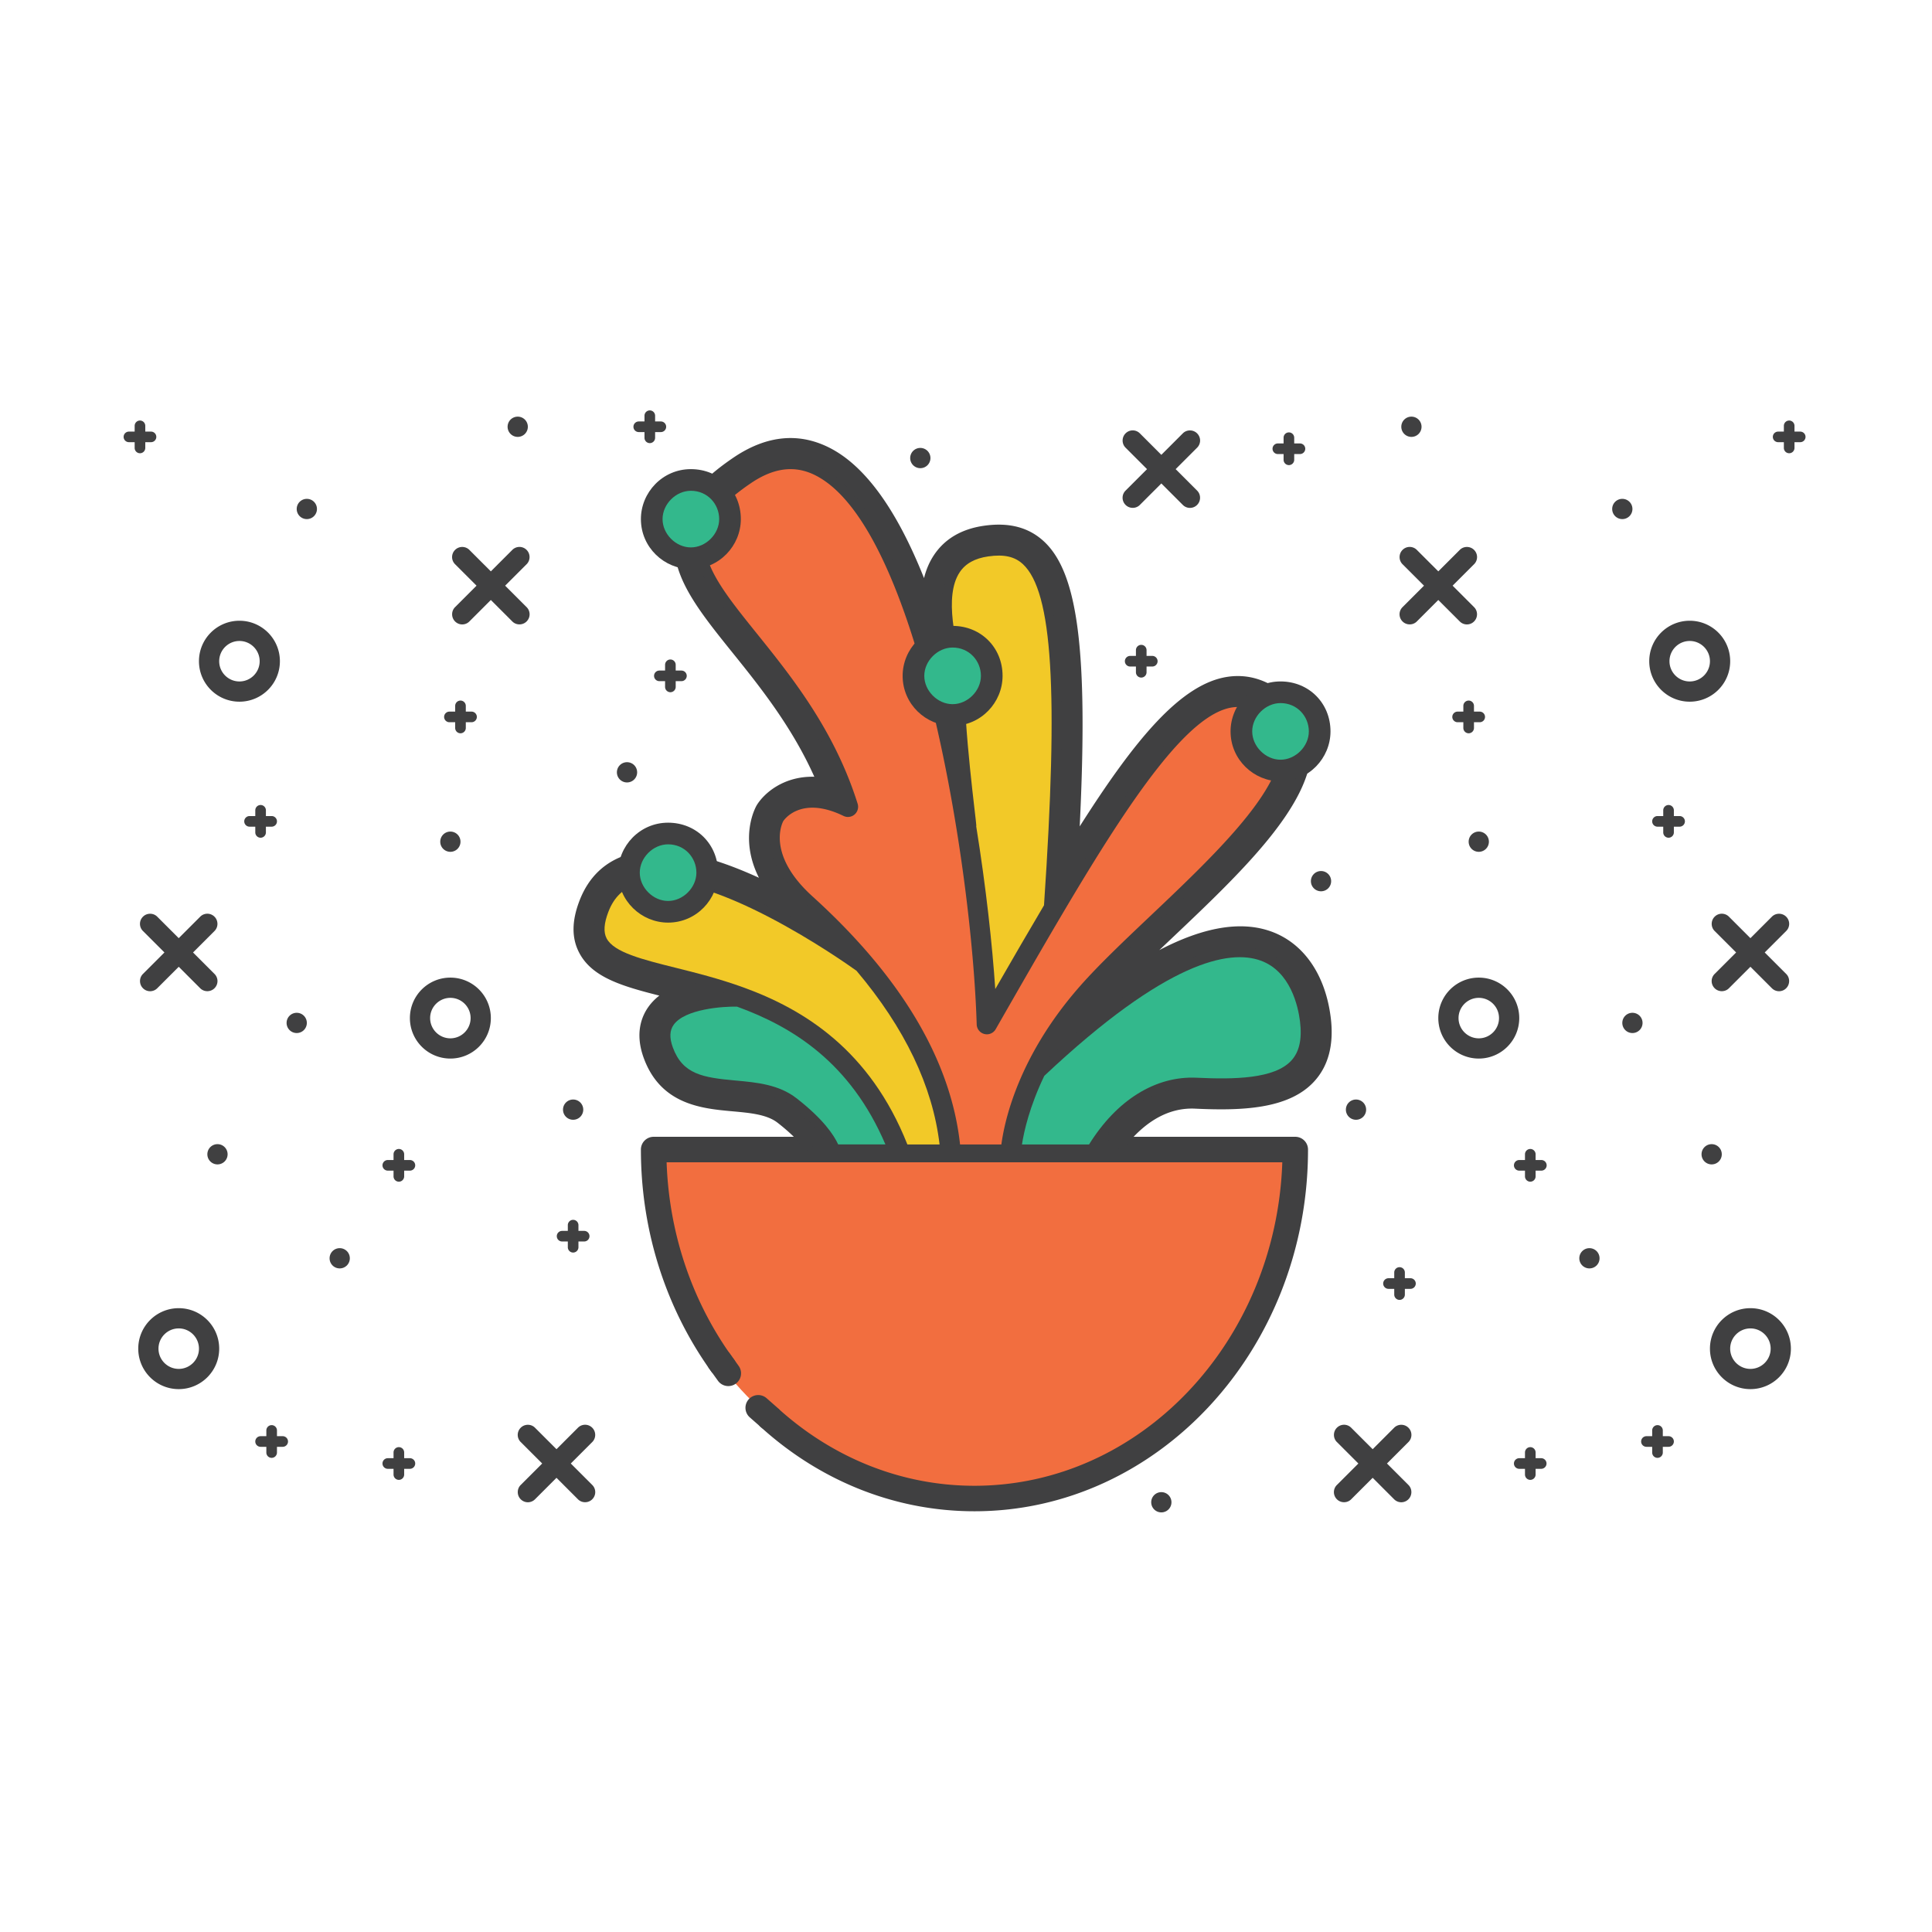 <?xml version="1.0" encoding="utf-8"?>
<svg width="800px" height="800px" viewBox="0 0 1024 1024" class="icon"  version="1.1" xmlns="http://www.w3.org/2000/svg"><path d="M683.142 605.903c0 102.153-76.128 184.965-170.036 184.965s-170.036-82.812-170.036-184.965h340.071z" fill="#F26E3F" /><path d="M126.903 361.184c-5.915 0-10.725-4.811-10.725-10.726 0-5.914 4.81-10.725 10.725-10.725 5.915 0 10.725 4.811 10.725 10.725 0 5.915-4.81 10.726-10.725 10.726m0-32.177c-11.845 0-21.45 9.604-21.45 21.45 0 11.846 9.604 21.451 21.45 21.451 11.845 0 21.45-9.605 21.45-21.451 0-11.845-9.604-21.45-21.45-21.45M238.706 550.334c-5.915 0-10.725-4.811-10.725-10.726 0-5.914 4.81-10.725 10.725-10.725 5.915 0 10.725 4.811 10.725 10.725 0 5.915-4.81 10.726-10.725 10.726m0-32.177c-11.845 0-21.45 9.604-21.45 21.45 0 11.846 9.605 21.451 21.45 21.451 11.845 0 21.45-9.604 21.45-21.451 0-11.846-9.605-21.45-21.45-21.45M94.728 725.539c-5.915 0-10.725-4.811-10.725-10.726 0-5.914 4.81-10.725 10.725-10.725 5.915 0 10.725 4.811 10.725 10.725 0 5.915-4.809 10.726-10.725 10.726m0-32.177c-11.845 0-21.45 9.604-21.45 21.45 0 11.846 9.605 21.451 21.45 21.451 11.845 0 21.45-9.604 21.45-21.451 0-11.845-9.604-21.45-21.45-21.45M115.271 617.154a5.347 5.347 0 0 0 5.362-5.362 5.348 5.348 0 0 0-5.362-5.364 5.348 5.348 0 0 0-5.363 5.364 5.349 5.349 0 0 0 5.363 5.362M267.738 310.421l11.396-11.395c2.049-2.044 2.075-5.47-0.02-7.561a5.327 5.327 0 0 0-7.561-0.023l-11.396 11.395-11.396-11.395c-2.043-2.048-5.47-2.076-7.561 0.023a5.326 5.326 0 0 0-0.02 7.561l11.396 11.395-11.396 11.395c-2.049 2.043-2.075 5.47 0.02 7.561a5.325 5.325 0 0 0 7.561 0.023l11.396-11.395 11.396 11.395c2.043 2.05 5.464 2.076 7.561-0.023a5.326 5.326 0 0 0 0.02-7.561l-11.396-11.395zM302.528 775.688l11.396-11.395c2.049-2.044 2.075-5.47-0.02-7.561a5.326 5.326 0 0 0-7.561-0.022l-11.396 11.395-11.396-11.395c-2.044-2.048-5.47-2.076-7.561 0.022a5.326 5.326 0 0 0-0.02 7.561l11.396 11.395-11.396 11.395c-2.049 2.043-2.075 5.47 0.02 7.561a5.324 5.324 0 0 0 7.561 0.022l11.396-11.395 11.396 11.395c2.043 2.05 5.464 2.076 7.561-0.022a5.326 5.326 0 0 0 0.02-7.561l-11.396-11.395zM102.311 504.829l11.396-11.395c2.049-2.044 2.075-5.47-0.02-7.561a5.326 5.326 0 0 0-7.561-0.022l-11.396 11.395-11.396-11.395c-2.043-2.048-5.47-2.076-7.561 0.022a5.326 5.326 0 0 0-0.02 7.561l11.396 11.395-11.396 11.395c-2.049 2.044-2.075 5.47 0.02 7.561a5.324 5.324 0 0 0 7.561 0.022l11.396-11.395 11.396 11.395c2.043 2.05 5.464 2.076 7.561-0.022a5.326 5.326 0 0 0 0.02-7.561l-11.396-11.395zM274.404 231.559a5.352 5.352 0 0 0 5.362-5.363 5.348 5.348 0 0 0-5.362-5.363 5.35 5.35 0 0 0-5.362 5.363 5.347 5.347 0 0 0 5.362 5.363M332.335 414.71a5.352 5.352 0 0 0 5.362-5.363 5.348 5.348 0 0 0-5.362-5.363 5.35 5.35 0 0 0-5.362 5.363 5.347 5.347 0 0 0 5.362 5.363M238.706 451.481a5.352 5.352 0 0 0 5.362-5.363 5.348 5.348 0 0 0-5.362-5.363 5.35 5.35 0 0 0-5.362 5.363 5.347 5.347 0 0 0 5.362 5.363M303.774 593.499a5.352 5.352 0 0 0 5.362-5.363 5.348 5.348 0 0 0-5.362-5.363 5.35 5.35 0 0 0-5.362 5.363 5.347 5.347 0 0 0 5.362 5.363M180.055 672.282a5.352 5.352 0 0 0 5.362-5.363 5.348 5.348 0 0 0-5.362-5.363 5.35 5.35 0 0 0-5.362 5.363 5.347 5.347 0 0 0 5.362 5.363M157.266 547.532a5.352 5.352 0 0 0 5.362-5.363 5.348 5.348 0 0 0-5.362-5.363 5.35 5.35 0 0 0-5.362 5.363 5.347 5.347 0 0 0 5.362 5.363M162.628 275.131a5.352 5.352 0 0 0 5.362-5.363 5.348 5.348 0 0 0-5.362-5.363 5.35 5.35 0 0 0-5.362 5.363 5.347 5.347 0 0 0 5.362 5.363" fill="#404041" /><path d="M355.321 366.889a2.818 2.818 0 0 1-2.816-2.815v-11.713a2.817 2.817 0 0 1 2.816-2.815 2.817 2.817 0 0 1 2.815 2.815v11.713a2.816 2.816 0 0 1-2.815 2.815z" fill="#404041" /><path d="M361.181 361.034h-11.713c-1.553 0-2.815-1.262-2.815-2.816s1.262-2.815 2.815-2.815h11.713c1.553 0 2.815 1.262 2.815 2.815s-1.262 2.816-2.815 2.816z" fill="#404041" /><path d="M244.07 388.658a2.817 2.817 0 0 1-2.815-2.815v-11.713a2.817 2.817 0 0 1 2.815-2.815 2.817 2.817 0 0 1 2.815 2.815v11.713a2.818 2.818 0 0 1-2.815 2.815z" fill="#404041" /><path d="M249.924 382.799h-11.713a2.817 2.817 0 0 1-2.815-2.816 2.817 2.817 0 0 1 2.815-2.815h11.713a2.818 2.818 0 0 1 2.816 2.815 2.82 2.82 0 0 1-2.816 2.816z" fill="#404041" /><path d="M211.401 626.319a2.817 2.817 0 0 1-2.815-2.815v-11.713a2.818 2.818 0 0 1 2.815-2.816 2.817 2.817 0 0 1 2.815 2.816v11.713a2.817 2.817 0 0 1-2.815 2.815z" fill="#404041" /><path d="M217.255 620.464h-11.713a2.817 2.817 0 0 1-2.815-2.816 2.818 2.818 0 0 1 2.815-2.815h11.713a2.817 2.817 0 0 1 2.815 2.815 2.818 2.818 0 0 1-2.815 2.816z" fill="#404041" /><path d="M303.773 663.88a2.818 2.818 0 0 1-2.816-2.815v-11.713c0-1.553 1.262-2.816 2.816-2.816s2.815 1.262 2.815 2.816v11.713a2.818 2.818 0 0 1-2.815 2.815z" fill="#404041" /><path d="M309.632 658.02h-11.713c-1.553 0-2.816-1.262-2.816-2.816s1.262-2.816 2.816-2.816h11.713c1.553 0 2.815 1.262 2.815 2.816s-1.262 2.816-2.815 2.816z" fill="#404041" /><path d="M211.401 784.361a2.817 2.817 0 0 1-2.815-2.816v-11.713a2.819 2.819 0 0 1 2.815-2.816 2.817 2.817 0 0 1 2.815 2.816v11.713a2.818 2.818 0 0 1-2.815 2.816z" fill="#404041" /><path d="M217.255 778.505h-11.713a2.817 2.817 0 0 1-2.815-2.815 2.818 2.818 0 0 1 2.815-2.816h11.713a2.817 2.817 0 0 1 2.815 2.816 2.818 2.818 0 0 1-2.815 2.815z" fill="#404041" /><path d="M143.982 772.695a2.817 2.817 0 0 1-2.815-2.816v-11.713a2.818 2.818 0 0 1 2.815-2.816 2.817 2.817 0 0 1 2.815 2.816v11.713a2.818 2.818 0 0 1-2.815 2.816z" fill="#404041" /><path d="M149.836 766.84h-11.713a2.817 2.817 0 0 1-2.815-2.816 2.818 2.818 0 0 1 2.815-2.815h11.713a2.817 2.817 0 0 1 2.815 2.815 2.818 2.818 0 0 1-2.815 2.816z" fill="#404041" /><path d="M138.122 444.011a2.817 2.817 0 0 1-2.815-2.815v-11.713a2.817 2.817 0 0 1 2.815-2.815 2.817 2.817 0 0 1 2.815 2.815v11.713a2.816 2.816 0 0 1-2.815 2.815z" fill="#404041" /><path d="M143.982 438.156h-11.713a2.817 2.817 0 0 1-2.815-2.816 2.817 2.817 0 0 1 2.815-2.815h11.713a2.817 2.817 0 0 1 2.815 2.815 2.818 2.818 0 0 1-2.815 2.816z" fill="#404041" /><path d="M74.188 240.232a2.817 2.817 0 0 1-2.815-2.815v-11.713c0-1.553 1.262-2.815 2.815-2.815s2.815 1.262 2.815 2.815v11.713a2.818 2.818 0 0 1-2.815 2.815z" fill="#404041" /><path d="M80.042 234.373h-11.713c-1.553 0-2.815-1.262-2.815-2.815s1.262-2.815 2.815-2.815h11.713c1.553 0 2.815 1.262 2.815 2.815s-1.262 2.815-2.815 2.815z" fill="#404041" /><path d="M895.584 361.184c-5.915 0-10.725-4.811-10.725-10.726 0-5.914 4.81-10.725 10.725-10.725 5.915 0 10.725 4.811 10.725 10.725-0.001 5.915-4.81 10.726-10.725 10.726m0-32.177c-11.845 0-21.45 9.604-21.45 21.45 0 11.846 9.604 21.451 21.45 21.451 11.845 0 21.45-9.605 21.45-21.451-0.001-11.845-9.605-21.45-21.45-21.45M783.782 550.334c-5.915 0-10.725-4.811-10.725-10.726 0-5.914 4.81-10.725 10.725-10.725 5.915 0 10.725 4.811 10.725 10.725 0 5.915-4.81 10.726-10.725 10.726m0-32.177c-11.845 0-21.45 9.604-21.45 21.45 0 11.846 9.605 21.451 21.45 21.451 11.845 0 21.45-9.604 21.45-21.451 0-11.846-9.605-21.45-21.45-21.45M927.759 725.539c-5.915 0-10.725-4.811-10.725-10.726 0-5.914 4.81-10.725 10.725-10.725 5.915 0 10.725 4.811 10.725 10.725 0 5.915-4.81 10.726-10.725 10.726m0-32.177c-11.845 0-21.45 9.604-21.45 21.45 0 11.846 9.604 21.451 21.45 21.451 11.845 0 21.45-9.604 21.45-21.451 0-11.845-9.604-21.45-21.45-21.45M907.217 617.154a5.347 5.347 0 0 1-5.362-5.362 5.348 5.348 0 0 1 5.362-5.364 5.348 5.348 0 0 1 5.363 5.364 5.349 5.349 0 0 1-5.363 5.362M754.75 310.421l-11.396-11.395c-2.049-2.044-2.075-5.47 0.02-7.561a5.327 5.327 0 0 1 7.561-0.023l11.396 11.395 11.396-11.395c2.044-2.048 5.47-2.076 7.561 0.023a5.326 5.326 0 0 1 0.02 7.561l-11.396 11.395 11.396 11.395c2.049 2.043 2.075 5.47-0.02 7.561a5.325 5.325 0 0 1-7.561 0.023l-11.396-11.395-11.396 11.395c-2.044 2.05-5.464 2.076-7.561-0.023a5.326 5.326 0 0 1-0.02-7.561l11.396-11.395zM607.951 248.655l-11.396-11.395c-2.049-2.043-2.075-5.47 0.022-7.561a5.327 5.327 0 0 1 7.561-0.023l11.396 11.395 11.396-11.395c2.043-2.048 5.47-2.076 7.561 0.023a5.327 5.327 0 0 1 0.022 7.561l-11.396 11.395 11.396 11.395c2.049 2.043 2.075 5.47-0.022 7.561a5.325 5.325 0 0 1-7.561 0.023l-11.396-11.395-11.396 11.395c-2.043 2.05-5.464 2.076-7.561-0.023a5.327 5.327 0 0 1-0.022-7.561l11.396-11.395zM719.959 775.688l-11.396-11.395c-2.049-2.044-2.075-5.47 0.02-7.561a5.326 5.326 0 0 1 7.561-0.022l11.396 11.395 11.396-11.395c2.044-2.048 5.47-2.076 7.561 0.022a5.326 5.326 0 0 1 0.02 7.561l-11.396 11.395 11.396 11.395c2.049 2.043 2.075 5.47-0.02 7.561a5.324 5.324 0 0 1-7.561 0.022l-11.396-11.395-11.396 11.395c-2.044 2.05-5.464 2.076-7.561-0.022a5.326 5.326 0 0 1-0.02-7.561l11.396-11.395zM920.177 504.829l-11.396-11.395c-2.049-2.044-2.075-5.47 0.02-7.561a5.326 5.326 0 0 1 7.561-0.022l11.396 11.395 11.396-11.395c2.044-2.048 5.47-2.076 7.561 0.022a5.326 5.326 0 0 1 0.02 7.561l-11.396 11.395 11.396 11.395c2.049 2.044 2.075 5.47-0.02 7.561a5.324 5.324 0 0 1-7.561 0.022l-11.396-11.395-11.396 11.395c-2.043 2.05-5.464 2.076-7.561-0.022a5.326 5.326 0 0 1-0.02-7.561l11.396-11.395zM748.083 231.559a5.352 5.352 0 0 1-5.362-5.363 5.348 5.348 0 0 1 5.362-5.363 5.35 5.35 0 0 1 5.362 5.363 5.347 5.347 0 0 1-5.362 5.363M700.172 472.398a5.352 5.352 0 0 1-5.362-5.363 5.348 5.348 0 0 1 5.362-5.363 5.35 5.35 0 0 1 5.362 5.363 5.347 5.347 0 0 1-5.362 5.363M783.782 451.481a5.352 5.352 0 0 1-5.362-5.363 5.348 5.348 0 0 1 5.362-5.363 5.35 5.35 0 0 1 5.362 5.363 5.347 5.347 0 0 1-5.362 5.363M718.713 593.499a5.352 5.352 0 0 1-5.362-5.363 5.348 5.348 0 0 1 5.362-5.363 5.35 5.35 0 0 1 5.362 5.363 5.347 5.347 0 0 1-5.362 5.363M842.432 672.282a5.352 5.352 0 0 1-5.362-5.363 5.348 5.348 0 0 1 5.362-5.363 5.35 5.35 0 0 1 5.362 5.363 5.347 5.347 0 0 1-5.362 5.363M615.534 801.595a5.352 5.352 0 0 1-5.362-5.363 5.348 5.348 0 0 1 5.362-5.363 5.35 5.35 0 0 1 5.362 5.363 5.347 5.347 0 0 1-5.362 5.363M865.222 547.532a5.352 5.352 0 0 1-5.362-5.363 5.348 5.348 0 0 1 5.362-5.363 5.35 5.35 0 0 1 5.362 5.363 5.347 5.347 0 0 1-5.362 5.363M859.86 275.131a5.352 5.352 0 0 1-5.362-5.363 5.348 5.348 0 0 1 5.362-5.363 5.35 5.35 0 0 1 5.362 5.363 5.347 5.347 0 0 1-5.362 5.363M487.788 248.142a5.352 5.352 0 0 1-5.362-5.363 5.348 5.348 0 0 1 5.362-5.363 5.35 5.35 0 0 1 5.362 5.363 5.347 5.347 0 0 1-5.362 5.363" fill="#404041" /><path d="M604.882 359.129a2.818 2.818 0 0 1-2.816-2.815v-11.713a2.818 2.818 0 0 1 2.816-2.816 2.818 2.818 0 0 1 2.815 2.816v11.713a2.818 2.818 0 0 1-2.815 2.815z" fill="#404041" /><path d="M610.736 353.274h-11.713a2.818 2.818 0 0 1-2.816-2.815 2.818 2.818 0 0 1 2.816-2.816h11.713a2.818 2.818 0 0 1 2.815 2.816 2.818 2.818 0 0 1-2.815 2.815z" fill="#404041" /><path d="M778.419 388.658a2.818 2.818 0 0 1-2.815-2.815v-11.713a2.817 2.817 0 0 1 2.815-2.815 2.818 2.818 0 0 1 2.816 2.815v11.713a2.819 2.819 0 0 1-2.816 2.815z" fill="#404041" /><path d="M784.278 382.799h-11.713a2.818 2.818 0 0 1-2.815-2.816 2.817 2.817 0 0 1 2.815-2.815h11.713a2.818 2.818 0 0 1 2.816 2.815 2.818 2.818 0 0 1-2.816 2.816z" fill="#404041" /><path d="M683.143 246.518a2.818 2.818 0 0 1-2.816-2.815v-11.713c0-1.553 1.262-2.815 2.816-2.815s2.816 1.262 2.816 2.815v11.713a2.819 2.819 0 0 1-2.816 2.815z" fill="#404041" /><path d="M688.998 240.663h-11.713a2.818 2.818 0 0 1-2.815-2.815 2.817 2.817 0 0 1 2.815-2.815h11.713a2.818 2.818 0 0 1 2.816 2.815 2.819 2.819 0 0 1-2.816 2.815z" fill="#404041" /><path d="M344.408 234.866a2.817 2.817 0 0 1-2.815-2.815v-11.713c0-1.553 1.262-2.815 2.815-2.815s2.815 1.262 2.815 2.815v11.713a2.818 2.818 0 0 1-2.815 2.815z" fill="#404041" /><path d="M350.267 229.011h-11.713a2.818 2.818 0 0 1-2.816-2.815 2.817 2.817 0 0 1 2.816-2.815h11.713a2.817 2.817 0 0 1 2.815 2.815 2.816 2.816 0 0 1-2.815 2.815z" fill="#404041" /><path d="M811.088 626.319a2.818 2.818 0 0 1-2.816-2.815v-11.713c0-1.553 1.262-2.816 2.816-2.816s2.816 1.262 2.816 2.816v11.713a2.819 2.819 0 0 1-2.816 2.815z" fill="#404041" /><path d="M816.947 620.464h-11.713a2.818 2.818 0 0 1-2.816-2.816 2.818 2.818 0 0 1 2.816-2.815h11.713a2.818 2.818 0 0 1 2.815 2.815 2.816 2.816 0 0 1-2.815 2.816z" fill="#404041" /><path d="M741.791 688.974a2.818 2.818 0 0 1-2.815-2.815v-11.713a2.818 2.818 0 0 1 2.815-2.816 2.818 2.818 0 0 1 2.816 2.816v11.713a2.818 2.818 0 0 1-2.816 2.815z" fill="#404041" /><path d="M747.645 683.12h-11.713a2.818 2.818 0 0 1-2.816-2.815 2.818 2.818 0 0 1 2.816-2.816h11.713a2.816 2.816 0 0 1 0 5.63z" fill="#404041" /><path d="M811.088 784.361a2.818 2.818 0 0 1-2.816-2.816v-11.713c0-1.552 1.262-2.816 2.816-2.816s2.816 1.262 2.816 2.816v11.713a2.82 2.82 0 0 1-2.816 2.816z" fill="#404041" /><path d="M816.947 778.505h-11.713a2.818 2.818 0 0 1-2.816-2.815 2.818 2.818 0 0 1 2.816-2.816h11.713a2.816 2.816 0 0 1 0 5.63z" fill="#404041" /><path d="M878.507 772.695a2.818 2.818 0 0 1-2.815-2.816v-11.713a2.818 2.818 0 0 1 2.815-2.816 2.818 2.818 0 0 1 2.816 2.816v11.713a2.82 2.82 0 0 1-2.816 2.816z" fill="#404041" /><path d="M884.366 766.84h-11.713a2.819 2.819 0 0 1-2.816-2.816 2.818 2.818 0 0 1 2.816-2.815h11.713a2.818 2.818 0 0 1 2.816 2.815 2.818 2.818 0 0 1-2.816 2.816z" fill="#404041" /><path d="M884.366 444.011a2.818 2.818 0 0 1-2.816-2.815v-11.713c0-1.553 1.262-2.815 2.816-2.815s2.816 1.262 2.816 2.815v11.713a2.818 2.818 0 0 1-2.816 2.815z" fill="#404041" /><path d="M890.22 438.156h-11.713a2.818 2.818 0 0 1-2.815-2.816 2.817 2.817 0 0 1 2.815-2.815h11.713a2.818 2.818 0 0 1 2.816 2.815 2.818 2.818 0 0 1-2.816 2.816z" fill="#404041" /><path d="M948.301 240.232a2.818 2.818 0 0 1-2.816-2.815v-11.713a2.817 2.817 0 0 1 2.816-2.815 2.818 2.818 0 0 1 2.815 2.815v11.713a2.818 2.818 0 0 1-2.815 2.815z" fill="#404041" /><path d="M954.16 234.373h-11.713c-1.553 0-2.816-1.262-2.816-2.815s1.262-2.815 2.816-2.815h11.713c1.553 0 2.816 1.262 2.816 2.815s-1.262 2.815-2.816 2.815z" fill="#404041" /><path d="M487.755 640.484c0.007 0 0.012 0.003 0.017 0.003l0.015-0.003" fill="" /><path d="M380.585 731.913l-4.599-6.401a6.758 6.758 0 1 1 10.975-7.882l4.599 6.4a6.757 6.757 0 0 1-10.975 7.883zM403.372 756.481l-5.919-5.204a6.756 6.756 0 1 1 8.924-10.145l5.918 5.203a6.756 6.756 0 0 1-8.923 10.146z" fill="#404041" /><path d="M686.52 602.525H346.448a6.758 6.758 0 0 0-6.757 6.757c0 44.605 14.119 85.701 37.766 118.309h1.079a902.199 902.199 0 0 1 11.209-6.091c-21.618-29.026-35.057-65.585-36.425-105.461h326.328c-3.265 95.149-75.203 171.453-163.164 171.453-39.441 0-75.655-15.349-103.907-40.853h-2.395c-2.366 2.716-5.407 6.214-7.797 8.962 30.815 28.305 70.647 45.403 114.099 45.403 97.484 0 176.792-86.005 176.792-191.722a6.758 6.758 0 0 0-6.757-6.757z" fill="#404041" /><path d="M590.176 606.577c8.628-11.838 23.133-25.584 43.646-24.59 23.322 1.116 46.562 0.385 58.48-12.503 6.504-7.027 8.993-16.982 7.405-29.588-2.596-20.572-12.782-35.486-27.941-40.922-23.203-8.316-56.196 4.929-98.278 39.293a195.011 195.011 0 0 1 7.051-8.505c9.592-10.9 22.684-23.309 36.545-36.443 35.711-33.844 72.641-68.838 72.398-97.242-0.075-8.534-3.479-15.945-10.115-22.022-8.734-7.999-18.158-11.277-28.066-9.737-24.272 3.787-50.15 36.773-85.858 95.333 6.328-105.676 1.764-152.081-15.939-168.528-6.767-6.283-15.663-8.534-27.208-6.885-10.183 1.455-17.791 5.861-22.607 13.098-7.99 12.006-6.567 29.649-3.362 45.473-14.135-47.268-33.391-86.982-58.716-100.202-14.261-7.443-29.244-6.157-44.605 3.862-18.27 12.145-27.703 23.775-29.687 36.6-2.969 19.21 11.345 37.003 29.472 59.529 16.012 19.903 35.559 44.203 47.788 76.017-18.747-4.682-30.566 4.415-34.622 10.979-0.583 0.981-13.619 23.889 15.738 51.832-27.294-15.136-62.943-30.34-86.791-23.311-10.735 3.16-18.309 10.336-22.519 21.323-3.527 9.193-3.664 16.686-0.422 22.907 6.092 11.706 22.579 15.819 43.449 21.024 3.288 0.82 6.686 1.672 10.157 2.574-6.759 2.046-13.222 5.368-17.171 10.79-3.033 4.165-5.826 11.374-1.922 22.08 7.841 21.478 26.126 23.136 42.254 24.596 10.234 0.93 19.899 1.805 26.851 7.215 8.598 6.687 13.451 12.137 16.172 15.952" fill="#404041" /><path d="M594.725 609.895l-9.096-6.634c9.391-12.889 25.249-27.883 48.465-26.898 21.985 1.065 43.736 0.479 54.073-10.702 5.322-5.749 7.328-14.177 5.956-25.06-2.318-18.387-11.159-31.627-24.255-36.324-21.158-7.575-52.38 5.331-92.817 38.353l-39.334 32.123 31.341-39.958a202.25 202.25 0 0 1 7.249-8.749c9.787-11.115 22.957-23.599 36.905-36.813 34.842-33.021 70.859-67.155 70.639-93.107-0.061-7.007-2.772-12.866-8.283-17.916-7.521-6.879-15.163-9.602-23.405-8.326-24.655 3.849-53.941 46.828-81.913 92.698l-11.78 19.319 1.351-22.587c6.083-101.54 1.984-149.077-14.146-164.062-5.521-5.125-12.703-6.84-22.583-5.441-8.529 1.218-14.824 4.803-18.713 10.645-5.617 8.433-6.444 21.918-2.534 41.238l-10.914 2.732c-15.677-52.428-35.014-85.911-55.925-96.824-12.492-6.515-25.222-5.353-38.928 3.585-16.816 11.182-25.473 21.593-27.197 32.744-2.59 16.763 11.036 33.698 28.292 55.142 16.086 19.992 36.109 44.871 48.658 77.522l3.884 10.104-10.504-2.621c-15.893-3.968-25.372 3.458-28.468 8.477-0.418 0.713-11.23 19.992 14.832 44.796l31.882 30.351-38.497-21.351c-36.32-20.137-64.842-28.029-82.467-22.834-9.088 2.674-15.255 8.542-18.853 17.937-2.916 7.601-3.14 13.583-0.686 18.29 4.922 9.458 20.318 13.301 39.804 18.163 3.316 0.827 6.73 1.684 10.222 2.59l19.381 5.036-19.165 5.802c-6.73 2.037-11.525 4.971-14.247 8.714-3.242 4.447-3.638 10.113-1.188 16.838 6.615 18.123 21.606 19.481 37.472 20.916 10.592 0.963 21.545 1.953 29.801 8.379 7.571 5.89 13.389 11.652 17.301 17.124l-9.167 6.546c-2.253-3.154-6.69-8.278-15.048-14.784-5.648-4.395-14.516-5.199-23.903-6.048-16.02-1.452-37.97-3.44-47.031-28.27-4.759-13.038-1.178-22.06 2.657-27.33 1.535-2.103 3.404-4.016 5.613-5.732-20.067-5.063-35.735-9.765-42.487-22.742-4.034-7.733-3.981-16.737 0.159-27.527 4.87-12.707 13.68-21.021 26.181-24.707 16.812-4.958 39.936-0.734 68.941 12.523-10.83-21.558-1.654-37.644-1.14-38.51 3.972-6.427 14.353-15.444 30.491-15.026-11.973-26.757-29.137-48.091-43.2-65.572-18.998-23.604-33.997-42.246-30.65-63.917 2.243-14.498 12.452-27.342 32.133-40.428 17.217-11.226 34.134-12.615 50.33-4.165 18.589 9.703 35.19 32.784 49.534 68.791 1.078-4.315 2.762-8.445 5.257-12.188 5.74-8.63 14.657-13.86 26.493-15.554 13.315-1.918 23.744 0.818 31.838 8.335 18.026 16.75 23.449 58.428 18.928 151.008 29.493-46.424 53.651-75.425 78.17-79.252 11.648-1.799 22.68 1.944 32.74 11.151 7.83 7.174 11.85 15.962 11.939 26.123 0.264 30.853-37.565 66.702-74.145 101.368-2.195 2.081-4.368 4.14-6.51 6.176 23.489-12.268 43.309-15.606 59.211-9.897 17.23 6.18 28.759 22.772 31.627 45.518 1.808 14.335-1.174 25.816-8.864 34.116-13.464 14.564-38.185 15.462-62.88 14.305-17.967-0.918-31.062 11.63-38.826 22.276z" fill="#404041" /><path d="M511.215 358.715l-0.264-1.011c-4.297-16.572-10.801-41.613-2.294-54.398 3.09-4.635 8.052-7.384 15.167-8.403 8.329-1.195 14.001 0.076 18.347 4.114 15.675 14.565 18.918 66.993 11.175 180.81-8.111 13.7-16.66 28.425-25.834 44.394-1.555-23.104-4.843-53.718-10.108-86.318 0.009-0.114 0.069-0.21 0.069-0.326 0.01-2.202-6.83-52.475-6.258-78.863z" fill="#F2C928" /><path d="M415.165 435.188c0.094-0.136 8.933-13.896 31.904-2.729a5.371 5.371 0 0 0 5.87-0.759 5.4 5.4 0 0 0 1.628-5.7c-12.266-39.053-35.06-67.391-53.382-90.16-16.46-20.455-29.456-36.615-27.215-51.127 1.469-9.489 9.646-19.064 24.962-29.244 11.975-7.809 23.006-8.898 33.692-3.311 54.003 28.192 82.453 206.224 85.049 290.822a5.389 5.389 0 0 0 4.082 5.062 5.379 5.379 0 0 0 5.983-2.552c12.494-21.826 24.362-42.55 35.614-61.573 0.053-0.101 0.121-0.186 0.172-0.288 36.422-61.562 66.304-105.053 89.438-108.663 6.602-1.016 12.837 1.276 19.125 7.036 4.41 4.036 6.571 8.668 6.62 14.17 0.2 23.715-36.581 58.574-69.035 89.328-14.045 13.306-27.305 25.877-37.224 37.145-32.56 37.001-40.002 71.204-41.696 83.933h-21.903c-4.856-44.576-31.14-88.811-78.256-131.51-24.79-22.471-15.75-39.3-15.429-39.88z" fill="#F26E3F" /><path d="M321.518 497.369c-1.73-3.327-1.425-7.93 0.926-14.073 2.989-7.796 8.056-12.648 15.501-14.843 36.025-10.605 109.933 41.702 116.025 46.079 25.66 30.409 40.384 61.242 44.02 92.046h-17.065c-19.847-50.05-54.796-71.603-87.024-83.271-0.022-0.01-0.044-0.013-0.066-0.022-12.736-4.606-25.044-7.682-35.814-10.37-17.517-4.371-32.644-8.145-36.502-15.547z" fill="#F2C928" /><path d="M422.2 582.117c-9.45-7.349-21.169-8.411-32.498-9.437-17.117-1.552-27.872-3.228-33.102-17.56-1.858-5.081-1.689-9.016 0.506-12.035 6.029-8.294 25.977-9.711 33.542-9.542 29.524 10.696 60.152 29.714 78.642 73.033h-25.031c-2.292-4.996-7.963-13.495-22.059-24.46zM684.394 562.166c-8.949 9.671-30.309 10.007-50.055 9.055-21.868-1.073-42.495 11.832-57.114 35.356h-35.562c1.077-6.992 4.029-20.1 11.828-36.346 64.953-61.13 98.192-67.007 114.639-61.111 15.912 5.704 19.906 24.365 20.885 32.123 1.187 9.432-0.323 16.275-4.622 20.922zM504.9 336.453c-11.522 0-21.765 10.244-21.765 21.766 0 11.525 10.243 21.766 21.765 21.766 11.524 0 21.767-10.241 21.767-21.766 0-11.523-8.961-21.766-21.767-21.766z" fill="#33B88C" /><path d="M504.9 384.701c-14.124 0-26.483-11.476-26.483-26.484 0-14.124 11.476-26.484 26.483-26.484 15.008 0 26.485 11.475 26.485 26.484 0 14.124-11.477 26.484-26.485 26.484z m0-41.492c-7.943 0-15.006 7.062-15.006 15.008 0 7.946 7.063 15.007 15.006 15.007 7.945 0 15.008-7.061 15.008-15.007 0-7.945-6.179-15.008-15.008-15.008z" fill="#404041" /><path d="M678.705 365.892c-11.522 0-21.765 10.244-21.765 21.766 0 11.525 10.244 21.766 21.765 21.766 11.524 0 21.767-10.241 21.767-21.766 0-11.523-8.961-21.766-21.767-21.766z" fill="#33B88C" /><path d="M678.705 414.14c-14.124 0-26.483-11.476-26.483-26.484 0-14.124 11.476-26.484 26.483-26.484 15.008 0 26.485 11.475 26.485 26.484 0 14.126-11.477 26.484-26.485 26.484z m0-41.491c-7.943 0-15.006 7.062-15.006 15.008 0 7.946 7.063 15.007 15.006 15.007 7.945 0 15.008-7.061 15.008-15.007s-6.179-15.008-15.008-15.008z" fill="#404041" /><path d="M366.174 253.366c-11.522 0-21.765 10.244-21.765 21.766 0 11.525 10.243 21.766 21.765 21.766 11.524 0 21.767-10.241 21.767-21.766 0-11.522-8.961-21.766-21.767-21.766z" fill="#33B88C" /><path d="M366.174 301.615c-14.124 0-26.483-11.476-26.483-26.484 0-14.124 11.476-26.484 26.483-26.484 15.008 0 26.485 11.475 26.485 26.484 0 14.124-11.477 26.484-26.485 26.484z m0-41.492c-7.943 0-15.006 7.062-15.006 15.008 0 7.946 7.063 15.007 15.006 15.007 7.945 0 15.008-7.061 15.008-15.007 0-7.945-6.179-15.008-15.008-15.008z" fill="#404041" /><path d="M354.099 440.755c-11.521 0-21.765 10.244-21.765 21.766 0 11.525 10.244 21.766 21.765 21.766 11.524 0 21.767-10.241 21.767-21.766 0-11.523-8.961-21.766-21.767-21.766z" fill="#33B88C" /><path d="M354.099 489.005c-14.124 0-26.483-11.476-26.483-26.484 0-14.124 11.477-26.484 26.483-26.484 15.008 0 26.485 11.475 26.485 26.484 0 14.124-11.477 26.484-26.485 26.484z m0-41.492c-7.943 0-15.006 7.062-15.006 15.008s7.063 15.007 15.006 15.007c7.945 0 15.008-7.061 15.008-15.007s-6.179-15.008-15.008-15.008z" fill="#404041" /></svg>